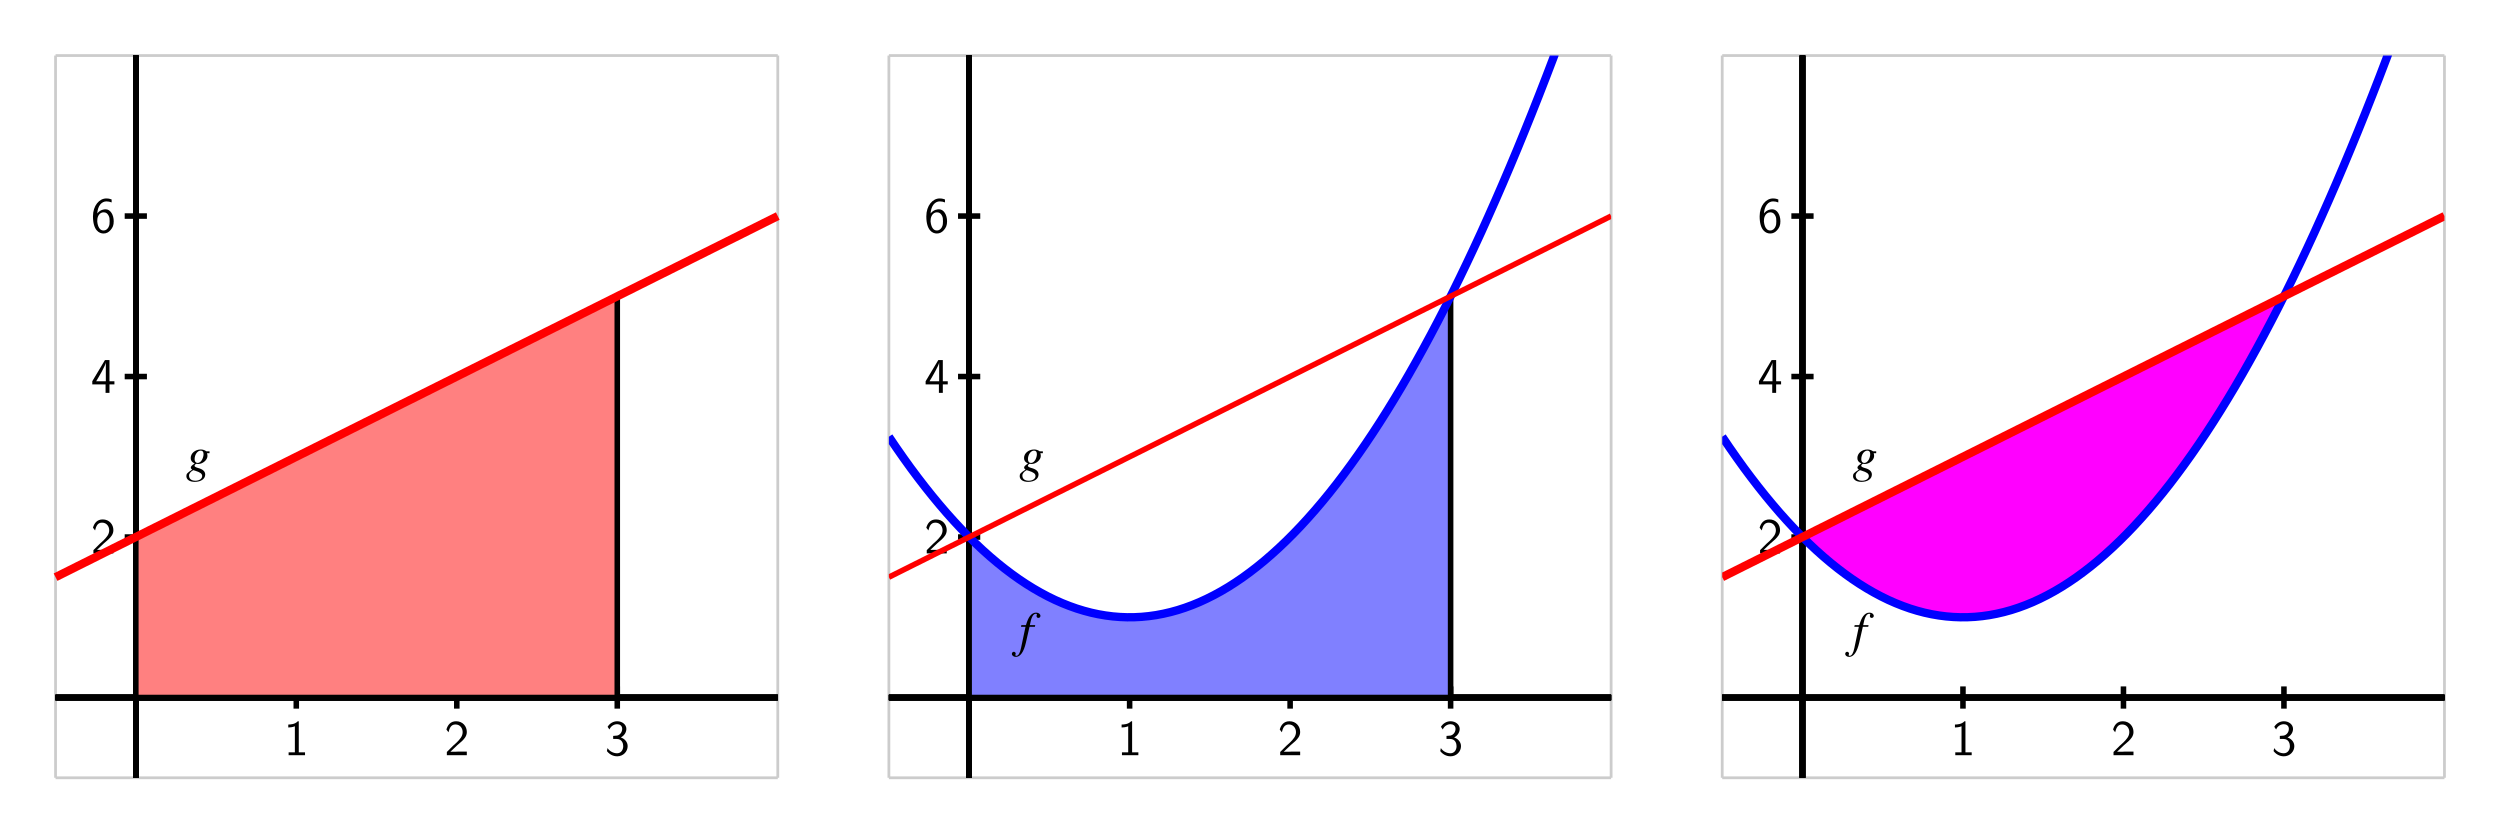 <?xml version="1.0" encoding="UTF-8"?>
<svg xmlns="http://www.w3.org/2000/svg" xmlns:xlink="http://www.w3.org/1999/xlink" width="450pt" height="150pt" viewBox="0 0 450 150" version="1.1">
<defs>
<g>
<symbol overflow="visible" id="glyph0-0">
<path style="stroke:none;" d=""/>
</symbol>
<symbol overflow="visible" id="glyph0-1">
<path style="stroke:none;" d="M 2.688 -6.109 L 2.516 -6.109 C 1.984 -5.547 1.234 -5.531 0.797 -5.516 L 0.797 -4.984 C 1.094 -5 1.531 -5.016 1.984 -5.203 L 1.984 -0.516 L 0.859 -0.516 L 0.859 0 L 3.812 0 L 3.812 -0.516 L 2.688 -0.516 Z M 2.688 -6.109 "/>
</symbol>
<symbol overflow="visible" id="glyph0-2">
<path style="stroke:none;" d="M 1.562 -1.688 L 0.453 -0.578 L 0.453 0 L 4.047 0 L 4.047 -0.641 L 2.406 -0.641 C 2.297 -0.641 2.188 -0.625 2.078 -0.625 L 1.094 -0.625 C 1.391 -0.875 2.062 -1.562 2.344 -1.812 C 2.516 -1.984 2.984 -2.359 3.156 -2.516 C 3.562 -2.922 4.047 -3.406 4.047 -4.172 C 4.047 -5.203 3.312 -6.109 2.125 -6.109 C 1.094 -6.109 0.594 -5.406 0.375 -4.625 C 0.484 -4.469 0.531 -4.422 0.547 -4.391 C 0.562 -4.375 0.656 -4.25 0.75 -4.125 C 0.922 -4.828 1.172 -5.531 2 -5.531 C 2.844 -5.531 3.297 -4.844 3.297 -4.156 C 3.297 -3.391 2.797 -2.875 2.266 -2.328 Z M 1.562 -1.688 "/>
</symbol>
<symbol overflow="visible" id="glyph0-3">
<path style="stroke:none;" d="M 0.828 -4.625 C 1.094 -5.25 1.672 -5.578 2.219 -5.578 C 2.688 -5.578 3.125 -5.312 3.125 -4.734 C 3.125 -4.188 2.766 -3.656 2.219 -3.531 C 2.156 -3.516 2.141 -3.516 1.5 -3.469 L 1.5 -2.922 L 2.141 -2.922 C 3.109 -2.922 3.312 -2.078 3.312 -1.625 C 3.312 -0.922 2.891 -0.344 2.203 -0.344 C 1.578 -0.344 0.875 -0.672 0.484 -1.281 L 0.375 -0.734 C 1.031 0.109 1.859 0.203 2.219 0.203 C 3.328 0.203 4.109 -0.672 4.109 -1.625 C 4.109 -2.438 3.484 -3 2.875 -3.188 C 3.562 -3.562 3.875 -4.172 3.875 -4.734 C 3.875 -5.516 3.125 -6.109 2.234 -6.109 C 1.531 -6.109 0.875 -5.734 0.5 -5.109 Z M 0.828 -4.625 "/>
</symbol>
<symbol overflow="visible" id="glyph0-4">
<path style="stroke:none;" d="M 3.344 -1.531 L 4.234 -1.531 L 4.234 -2.094 L 3.344 -2.094 L 3.344 -5.906 L 2.531 -5.906 L 0.25 -2.094 L 0.25 -1.531 L 2.641 -1.531 L 2.641 0 L 3.344 0 Z M 0.953 -2.094 C 1.422 -2.859 2.688 -5 2.688 -5.516 L 2.688 -2.094 Z M 0.953 -2.094 "/>
</symbol>
<symbol overflow="visible" id="glyph0-5">
<path style="stroke:none;" d="M 3.734 -5.922 C 3.281 -6.109 2.906 -6.109 2.781 -6.109 C 1.516 -6.109 0.375 -4.828 0.375 -2.891 C 0.375 -0.344 1.5 0.203 2.266 0.203 C 2.797 0.203 3.188 -0.016 3.531 -0.406 C 3.938 -0.875 4.109 -1.281 4.109 -2 C 4.109 -3.156 3.516 -4.156 2.656 -4.156 C 2.359 -4.156 1.688 -4.094 1.141 -3.406 C 1.25 -4.859 1.969 -5.578 2.797 -5.578 C 3.125 -5.578 3.422 -5.516 3.734 -5.391 Z M 1.141 -1.969 C 1.141 -2.094 1.141 -2.109 1.156 -2.219 C 1.156 -2.891 1.562 -3.609 2.297 -3.609 C 2.734 -3.609 2.984 -3.391 3.172 -3.047 C 3.359 -2.719 3.375 -2.406 3.375 -2 C 3.375 -1.688 3.375 -1.281 3.156 -0.906 C 3 -0.656 2.766 -0.344 2.266 -0.344 C 1.312 -0.344 1.172 -1.672 1.141 -1.969 Z M 1.141 -1.969 "/>
</symbol>
<symbol overflow="visible" id="glyph1-0">
<path style="stroke:none;" d=""/>
</symbol>
<symbol overflow="visible" id="glyph1-1">
<path style="stroke:none;" d="M 4.25 -3.641 L 3.703 -3.641 C 3.672 -3.641 3.625 -3.656 3.562 -3.719 C 3.312 -3.875 3.016 -3.969 2.672 -3.969 C 1.672 -3.969 0.859 -3.281 0.859 -2.438 C 0.859 -1.969 1.062 -1.688 1.578 -1.453 C 1.047 -1.094 0.875 -0.922 0.875 -0.703 C 0.875 -0.578 0.953 -0.484 1.125 -0.344 C 0.234 0.234 0.078 0.406 0.078 0.828 C 0.078 1.453 0.672 1.859 1.578 1.859 C 2.703 1.859 3.469 1.328 3.469 0.547 C 3.469 -0.031 3.031 -0.422 2.172 -0.641 C 1.781 -0.75 1.547 -0.891 1.547 -1.031 C 1.547 -1.156 1.75 -1.391 1.875 -1.391 C 1.891 -1.391 1.906 -1.391 1.938 -1.391 C 2 -1.375 2.141 -1.359 2.219 -1.359 C 3.031 -1.359 3.875 -2.094 3.875 -2.797 C 3.875 -2.938 3.859 -3.109 3.797 -3.297 L 4.25 -3.297 Z M 1.328 -0.25 C 1.344 -0.25 1.359 -0.25 1.375 -0.234 C 1.406 -0.219 1.5 -0.203 1.641 -0.156 C 2.594 0.141 2.922 0.391 2.922 0.812 C 2.922 1.297 2.406 1.656 1.703 1.656 C 0.984 1.656 0.562 1.312 0.562 0.734 C 0.562 0.516 0.625 0.375 0.766 0.203 C 0.875 0.047 1.266 -0.25 1.328 -0.25 Z M 2.656 -3.766 C 3 -3.766 3.172 -3.562 3.172 -3.125 C 3.172 -2.812 3.062 -2.422 2.891 -2.109 C 2.688 -1.75 2.406 -1.547 2.109 -1.547 C 1.766 -1.547 1.562 -1.797 1.562 -2.219 C 1.562 -3.047 2.078 -3.766 2.656 -3.766 Z M 2.656 -3.766 "/>
</symbol>
<symbol overflow="visible" id="glyph1-2">
<path style="stroke:none;" d="M 0.312 -3.562 L 1.125 -3.562 L 0.328 0.219 C 0.141 1.172 -0.156 1.672 -0.547 1.672 C -0.641 1.672 -0.719 1.609 -0.719 1.531 C -0.719 1.5 -0.719 1.469 -0.688 1.438 C -0.641 1.375 -0.641 1.344 -0.641 1.281 C -0.641 1.094 -0.797 0.938 -0.984 0.938 C -1.172 0.938 -1.328 1.109 -1.328 1.312 C -1.328 1.625 -1.016 1.859 -0.609 1.859 C 0.188 1.859 0.812 0.969 1.188 -0.688 L 1.844 -3.562 L 2.812 -3.562 L 2.875 -3.859 L 1.906 -3.859 C 2.156 -5.266 2.5 -5.906 3 -5.906 C 3.109 -5.906 3.188 -5.859 3.188 -5.797 C 3.188 -5.766 3.188 -5.75 3.156 -5.703 C 3.125 -5.625 3.109 -5.578 3.109 -5.516 C 3.109 -5.297 3.234 -5.156 3.438 -5.156 C 3.641 -5.156 3.812 -5.312 3.812 -5.516 C 3.812 -5.844 3.484 -6.109 3.047 -6.109 C 2.594 -6.109 2.25 -5.906 1.922 -5.484 C 1.656 -5.125 1.469 -4.719 1.203 -3.859 L 0.375 -3.859 Z M 0.312 -3.562 "/>
</symbol>
</g>
<clipPath id="clip1">
  <path d="M 160 10 L 290 10 L 290 133 L 160 133 Z M 160 10 "/>
</clipPath>
<clipPath id="clip2">
  <path d="M 160 24 L 290 24 L 290 119 L 160 119 Z M 160 24 "/>
</clipPath>
<clipPath id="clip3">
  <path d="M 310 10 L 440 10 L 440 133 L 310 133 Z M 310 10 "/>
</clipPath>
<clipPath id="clip4">
  <path d="M 310 17 L 440 17 L 440 126 L 310 126 Z M 310 17 "/>
</clipPath>
</defs>
<g id="surface1">
<path style="fill:none;stroke-width:5;stroke-linecap:butt;stroke-linejoin:miter;stroke:rgb(80.077%,80.077%,80.077%);stroke-opacity:1;stroke-miterlimit:10;" d="M 100 100 L 100 1400 M 1400 100 L 1400 1400 M 100 100 L 1400 100 M 100 1400 L 1400 1400 " transform="matrix(0.1,0,0,-0.1,0,150)"/>
<path style="fill:none;stroke-width:10;stroke-linecap:butt;stroke-linejoin:miter;stroke:rgb(0%,0%,0%);stroke-opacity:1;stroke-miterlimit:10;" d="M 100 244.453 L 1400 244.453 M 244.453 100 L 244.453 1400 " transform="matrix(0.1,0,0,-0.1,0,150)"/>
<path style="fill:none;stroke-width:10;stroke-linecap:butt;stroke-linejoin:miter;stroke:rgb(0%,0%,0%);stroke-opacity:1;stroke-miterlimit:10;" d="M 100 244.453 L 1400 244.453 M 244.453 100 L 244.453 1400 M 244.453 224.453 L 244.453 264.453 " transform="matrix(0.1,0,0,-0.1,0,150)"/>
<path style="fill:none;stroke-width:10;stroke-linecap:butt;stroke-linejoin:miter;stroke:rgb(0%,0%,0%);stroke-opacity:1;stroke-miterlimit:10;" d="M 100 244.453 L 1400 244.453 M 244.453 100 L 244.453 1400 M 533.32 224.453 L 533.32 264.453 " transform="matrix(0.1,0,0,-0.1,0,150)"/>
<path style="fill:none;stroke-width:10;stroke-linecap:butt;stroke-linejoin:miter;stroke:rgb(0%,0%,0%);stroke-opacity:1;stroke-miterlimit:10;" d="M 100 244.453 L 1400 244.453 M 244.453 100 L 244.453 1400 M 822.227 224.453 L 822.227 264.453 " transform="matrix(0.1,0,0,-0.1,0,150)"/>
<path style="fill:none;stroke-width:10;stroke-linecap:butt;stroke-linejoin:miter;stroke:rgb(0%,0%,0%);stroke-opacity:1;stroke-miterlimit:10;" d="M 100 244.453 L 1400 244.453 M 244.453 100 L 244.453 1400 M 1111.094 224.453 L 1111.094 264.453 " transform="matrix(0.1,0,0,-0.1,0,150)"/>
<path style="fill:none;stroke-width:10;stroke-linecap:butt;stroke-linejoin:miter;stroke:rgb(0%,0%,0%);stroke-opacity:1;stroke-miterlimit:10;" d="M 100 244.453 L 1400 244.453 M 244.453 100 L 244.453 1400 M 224.453 244.453 L 264.453 244.453 " transform="matrix(0.1,0,0,-0.1,0,150)"/>
<path style="fill:none;stroke-width:10;stroke-linecap:butt;stroke-linejoin:miter;stroke:rgb(0%,0%,0%);stroke-opacity:1;stroke-miterlimit:10;" d="M 100 244.453 L 1400 244.453 M 244.453 100 L 244.453 1400 M 224.453 533.32 L 264.453 533.32 " transform="matrix(0.1,0,0,-0.1,0,150)"/>
<path style="fill:none;stroke-width:10;stroke-linecap:butt;stroke-linejoin:miter;stroke:rgb(0%,0%,0%);stroke-opacity:1;stroke-miterlimit:10;" d="M 100 244.453 L 1400 244.453 M 244.453 100 L 244.453 1400 M 224.453 822.227 L 264.453 822.227 " transform="matrix(0.1,0,0,-0.1,0,150)"/>
<path style="fill:none;stroke-width:10;stroke-linecap:butt;stroke-linejoin:miter;stroke:rgb(0%,0%,0%);stroke-opacity:1;stroke-miterlimit:10;" d="M 100 244.453 L 1400 244.453 M 244.453 100 L 244.453 1400 M 224.453 1111.094 L 264.453 1111.094 " transform="matrix(0.1,0,0,-0.1,0,150)"/>
<g style="fill:rgb(0%,0%,0%);fill-opacity:1;">
  <use xlink:href="#glyph0-1" x="51.092" y="135.934"/>
</g>
<g style="fill:rgb(0%,0%,0%);fill-opacity:1;">
  <use xlink:href="#glyph0-2" x="79.98" y="135.934"/>
</g>
<g style="fill:rgb(0%,0%,0%);fill-opacity:1;">
  <use xlink:href="#glyph0-3" x="108.87" y="135.934"/>
</g>
<g style="fill:rgb(0%,0%,0%);fill-opacity:1;">
  <use xlink:href="#glyph0-2" x="16.361" y="99.606"/>
</g>
<g style="fill:rgb(0%,0%,0%);fill-opacity:1;">
  <use xlink:href="#glyph0-4" x="16.361" y="70.717"/>
</g>
<g style="fill:rgb(0%,0%,0%);fill-opacity:1;">
  <use xlink:href="#glyph0-5" x="16.361" y="41.828"/>
</g>
<g style="fill:rgb(0%,0%,0%);fill-opacity:1;">
  <use xlink:href="#glyph1-1" x="33.467" y="84.876"/>
</g>
<path style=" stroke:none;fill-rule:nonzero;fill:rgb(100%,50%,50%);fill-opacity:1;" d="M 24.445 96.668 L 25.312 96.234 L 26.176 95.801 L 32.246 92.766 L 33.109 92.332 L 33.977 91.898 L 34.844 91.469 L 35.711 91.031 L 36.578 90.602 L 38.312 89.734 L 39.176 89.301 L 45.246 86.266 L 46.109 85.832 L 46.977 85.398 L 47.844 84.969 L 48.711 84.531 L 49.578 84.102 L 51.312 83.234 L 52.176 82.801 L 58.246 79.766 L 59.109 79.332 L 59.977 78.898 L 60.844 78.469 L 61.711 78.031 L 62.578 77.602 L 64.312 76.734 L 65.176 76.301 L 71.246 73.266 L 72.109 72.832 L 72.977 72.398 L 73.844 71.969 L 74.711 71.531 L 75.578 71.102 L 77.312 70.234 L 78.176 69.801 L 84.246 66.766 L 85.109 66.332 L 85.977 65.898 L 86.844 65.469 L 87.711 65.031 L 88.578 64.602 L 90.312 63.734 L 91.176 63.301 L 97.246 60.266 L 98.109 59.832 L 98.977 59.398 L 99.844 58.969 L 100.711 58.531 L 101.578 58.102 L 105.047 56.367 L 105.91 55.934 L 110.246 53.766 L 111.109 53.332 L 111.109 125.555 L 24.445 125.555 "/>
<path style="fill:none;stroke-width:10;stroke-linecap:butt;stroke-linejoin:miter;stroke:rgb(0%,0%,0%);stroke-opacity:1;stroke-miterlimit:10;" d="M 244.453 533.32 L 253.125 537.656 L 261.758 541.992 L 322.461 572.344 L 331.094 576.68 L 339.766 581.016 L 348.438 585.312 L 357.109 589.688 L 365.781 593.984 L 383.125 602.656 L 391.758 606.992 L 452.461 637.344 L 461.094 641.68 L 469.766 646.016 L 478.438 650.312 L 487.109 654.688 L 495.781 658.984 L 513.125 667.656 L 521.758 671.992 L 582.461 702.344 L 591.094 706.68 L 599.766 711.016 L 608.438 715.312 L 617.109 719.688 L 625.781 723.984 L 643.125 732.656 L 651.758 736.992 L 712.461 767.344 L 721.094 771.68 L 729.766 776.016 L 738.438 780.312 L 747.109 784.688 L 755.781 788.984 L 773.125 797.656 L 781.758 801.992 L 842.461 832.344 L 851.094 836.68 L 859.766 841.016 L 868.438 845.312 L 877.109 849.688 L 885.781 853.984 L 903.125 862.656 L 911.758 866.992 L 972.461 897.344 L 981.094 901.68 L 989.766 906.016 L 998.438 910.312 L 1007.109 914.688 L 1015.781 918.984 L 1050.469 936.328 L 1059.102 940.664 L 1102.461 962.344 L 1111.094 966.68 L 1111.094 244.453 L 244.453 244.453 Z M 244.453 533.32 " transform="matrix(0.1,0,0,-0.1,0,150)"/>
<path style="fill:none;stroke-width:15;stroke-linecap:butt;stroke-linejoin:miter;stroke:rgb(100%,0%,0%);stroke-opacity:1;stroke-miterlimit:10;" d="M 100 461.094 L 113.008 467.617 L 126.016 474.102 L 138.984 480.625 L 165 493.594 L 178.008 500.117 L 191.016 506.602 L 203.984 513.125 L 230 526.094 L 243.008 532.617 L 256.016 539.102 L 268.984 545.625 L 295 558.594 L 308.008 565.117 L 321.016 571.602 L 333.984 578.125 L 360 591.094 L 373.008 597.617 L 386.016 604.102 L 398.984 610.625 L 425 623.594 L 438.008 630.117 L 451.016 636.602 L 463.984 643.125 L 490 656.094 L 503.008 662.617 L 516.016 669.102 L 528.984 675.625 L 555 688.594 L 568.008 695.117 L 581.016 701.602 L 593.984 708.125 L 620 721.094 L 633.008 727.617 L 646.016 734.102 L 658.984 740.625 L 685 753.594 L 698.008 760.117 L 711.016 766.602 L 723.984 773.125 L 750 786.094 L 763.008 792.617 L 776.016 799.102 L 788.984 805.625 L 815 818.594 L 828.008 825.117 L 841.016 831.602 L 853.984 838.125 L 880 851.094 L 893.008 857.617 L 906.016 864.102 L 918.984 870.625 L 945 883.594 L 958.008 890.117 L 971.016 896.602 L 983.984 903.125 L 1010 916.094 L 1023.008 922.617 L 1036.016 929.102 L 1048.984 935.625 L 1075 948.594 L 1088.008 955.117 L 1101.016 961.602 L 1113.984 968.125 L 1140 981.094 L 1153.008 987.617 L 1166.016 994.102 L 1178.984 1000.625 L 1205 1013.594 L 1218.008 1020.117 L 1231.016 1026.602 L 1243.984 1033.125 L 1270 1046.094 L 1283.008 1052.617 L 1296.016 1059.102 L 1308.984 1065.625 L 1335 1078.594 L 1348.008 1085.117 L 1361.016 1091.602 L 1373.984 1098.125 L 1400 1111.094 " transform="matrix(0.1,0,0,-0.1,0,150)"/>
<path style="fill:none;stroke-width:5;stroke-linecap:butt;stroke-linejoin:miter;stroke:rgb(80.077%,80.077%,80.077%);stroke-opacity:1;stroke-miterlimit:10;" d="M 1600 100 L 1600 1400 M 2900 100 L 2900 1400 M 1600 100 L 2900 100 M 1600 1400 L 2900 1400 " transform="matrix(0.1,0,0,-0.1,0,150)"/>
<path style="fill:none;stroke-width:10;stroke-linecap:butt;stroke-linejoin:miter;stroke:rgb(0%,0%,0%);stroke-opacity:1;stroke-miterlimit:10;" d="M 1600 244.453 L 2900 244.453 M 1744.453 100 L 1744.453 1400 " transform="matrix(0.1,0,0,-0.1,0,150)"/>
<path style="fill:none;stroke-width:10;stroke-linecap:butt;stroke-linejoin:miter;stroke:rgb(0%,0%,0%);stroke-opacity:1;stroke-miterlimit:10;" d="M 1600 244.453 L 2900 244.453 M 1744.453 100 L 1744.453 1400 M 1744.453 224.453 L 1744.453 264.453 " transform="matrix(0.1,0,0,-0.1,0,150)"/>
<path style="fill:none;stroke-width:10;stroke-linecap:butt;stroke-linejoin:miter;stroke:rgb(0%,0%,0%);stroke-opacity:1;stroke-miterlimit:10;" d="M 1600 244.453 L 2900 244.453 M 1744.453 100 L 1744.453 1400 M 2033.32 224.453 L 2033.32 264.453 " transform="matrix(0.1,0,0,-0.1,0,150)"/>
<path style="fill:none;stroke-width:10;stroke-linecap:butt;stroke-linejoin:miter;stroke:rgb(0%,0%,0%);stroke-opacity:1;stroke-miterlimit:10;" d="M 1600 244.453 L 2900 244.453 M 1744.453 100 L 1744.453 1400 M 2322.227 224.453 L 2322.227 264.453 " transform="matrix(0.1,0,0,-0.1,0,150)"/>
<path style="fill:none;stroke-width:10;stroke-linecap:butt;stroke-linejoin:miter;stroke:rgb(0%,0%,0%);stroke-opacity:1;stroke-miterlimit:10;" d="M 1600 244.453 L 2900 244.453 M 1744.453 100 L 1744.453 1400 M 2611.094 224.453 L 2611.094 264.453 " transform="matrix(0.1,0,0,-0.1,0,150)"/>
<path style="fill:none;stroke-width:10;stroke-linecap:butt;stroke-linejoin:miter;stroke:rgb(0%,0%,0%);stroke-opacity:1;stroke-miterlimit:10;" d="M 1600 244.453 L 2900 244.453 M 1744.453 100 L 1744.453 1400 M 1724.453 244.453 L 1764.453 244.453 " transform="matrix(0.1,0,0,-0.1,0,150)"/>
<path style="fill:none;stroke-width:10;stroke-linecap:butt;stroke-linejoin:miter;stroke:rgb(0%,0%,0%);stroke-opacity:1;stroke-miterlimit:10;" d="M 1600 244.453 L 2900 244.453 M 1744.453 100 L 1744.453 1400 M 1724.453 533.32 L 1764.453 533.32 " transform="matrix(0.1,0,0,-0.1,0,150)"/>
<path style="fill:none;stroke-width:10;stroke-linecap:butt;stroke-linejoin:miter;stroke:rgb(0%,0%,0%);stroke-opacity:1;stroke-miterlimit:10;" d="M 1600 244.453 L 2900 244.453 M 1744.453 100 L 1744.453 1400 M 1724.453 822.227 L 1764.453 822.227 " transform="matrix(0.1,0,0,-0.1,0,150)"/>
<path style="fill:none;stroke-width:10;stroke-linecap:butt;stroke-linejoin:miter;stroke:rgb(0%,0%,0%);stroke-opacity:1;stroke-miterlimit:10;" d="M 1600 244.453 L 2900 244.453 M 1744.453 100 L 1744.453 1400 M 1724.453 1111.094 L 1764.453 1111.094 " transform="matrix(0.1,0,0,-0.1,0,150)"/>
<g style="fill:rgb(0%,0%,0%);fill-opacity:1;">
  <use xlink:href="#glyph0-1" x="201.092" y="135.934"/>
</g>
<g style="fill:rgb(0%,0%,0%);fill-opacity:1;">
  <use xlink:href="#glyph0-2" x="229.981" y="135.934"/>
</g>
<g style="fill:rgb(0%,0%,0%);fill-opacity:1;">
  <use xlink:href="#glyph0-3" x="258.87" y="135.934"/>
</g>
<g style="fill:rgb(0%,0%,0%);fill-opacity:1;">
  <use xlink:href="#glyph0-2" x="166.362" y="99.606"/>
</g>
<g style="fill:rgb(0%,0%,0%);fill-opacity:1;">
  <use xlink:href="#glyph0-4" x="166.362" y="70.717"/>
</g>
<g style="fill:rgb(0%,0%,0%);fill-opacity:1;">
  <use xlink:href="#glyph0-5" x="166.362" y="41.828"/>
</g>
<path style=" stroke:none;fill-rule:nonzero;fill:rgb(50%,50%,100%);fill-opacity:1;" d="M 174.445 96.668 L 175.312 97.52 L 176.18 98.348 L 177.047 99.148 L 177.91 99.926 L 178.777 100.676 L 179.645 101.398 L 180.512 102.098 L 181.379 102.77 L 182.246 103.414 L 183.109 104.031 L 183.977 104.629 L 184.844 105.195 L 185.711 105.734 L 186.578 106.254 L 187.445 106.742 L 188.312 107.207 L 189.18 107.645 L 190.047 108.055 L 190.91 108.441 L 191.777 108.801 L 192.645 109.133 L 193.512 109.441 L 194.379 109.723 L 195.246 109.977 L 196.109 110.207 L 196.977 110.41 L 197.844 110.59 L 198.711 110.742 L 199.578 110.867 L 200.445 110.969 L 201.312 111.039 L 202.18 111.09 L 203.047 111.109 L 203.91 111.105 L 204.777 111.074 L 205.645 111.02 L 206.512 110.938 L 207.379 110.828 L 208.246 110.695 L 209.109 110.531 L 209.977 110.348 L 210.844 110.137 L 211.711 109.898 L 212.578 109.633 L 213.445 109.344 L 214.312 109.027 L 215.18 108.684 L 216.047 108.316 L 216.91 107.922 L 217.777 107.5 L 218.645 107.055 L 219.512 106.582 L 220.379 106.082 L 221.246 105.559 L 222.109 105.008 L 222.977 104.434 L 223.844 103.828 L 224.711 103.203 L 225.578 102.547 L 226.445 101.867 L 227.312 101.16 L 228.18 100.43 L 229.047 99.668 L 229.91 98.887 L 230.777 98.074 L 231.645 97.238 L 232.512 96.375 L 233.379 95.488 L 234.246 94.574 L 235.109 93.633 L 235.977 92.668 L 236.844 91.676 L 237.711 90.656 L 238.578 89.613 L 239.445 88.543 L 240.312 87.445 L 241.18 86.324 L 242.047 85.176 L 242.91 84 L 243.777 82.801 L 244.645 81.574 L 245.512 80.32 L 246.379 79.043 L 247.246 77.738 L 248.109 76.406 L 248.977 75.051 L 249.844 73.668 L 250.711 72.262 L 251.578 70.828 L 252.445 69.367 L 253.312 67.879 L 254.18 66.367 L 255.047 64.828 L 255.91 63.266 L 256.777 61.676 L 257.645 60.059 L 258.512 58.418 L 259.379 56.746 L 260.246 55.055 L 261.109 53.332 L 261.109 125.555 L 174.445 125.555 "/>
<path style="fill:none;stroke-width:10;stroke-linecap:butt;stroke-linejoin:miter;stroke:rgb(0%,0%,0%);stroke-opacity:1;stroke-miterlimit:10;" d="M 1744.453 533.32 L 1753.125 524.805 L 1761.797 516.523 L 1770.469 508.516 L 1779.102 500.742 L 1787.773 493.242 L 1796.445 486.016 L 1805.117 479.023 L 1813.789 472.305 L 1822.461 465.859 L 1831.094 459.688 L 1839.766 453.711 L 1848.438 448.047 L 1857.109 442.656 L 1865.781 437.461 L 1874.453 432.578 L 1883.125 427.93 L 1891.797 423.555 L 1900.469 419.453 L 1909.102 415.586 L 1917.773 411.992 L 1926.445 408.672 L 1935.117 405.586 L 1943.789 402.773 L 1952.461 400.234 L 1961.094 397.93 L 1969.766 395.898 L 1978.438 394.102 L 1987.109 392.578 L 1995.781 391.328 L 2004.453 390.312 L 2013.125 389.609 L 2021.797 389.102 L 2030.469 388.906 L 2039.102 388.945 L 2047.773 389.258 L 2056.445 389.805 L 2065.117 390.625 L 2073.789 391.719 L 2082.461 393.047 L 2091.094 394.688 L 2099.766 396.523 L 2108.438 398.633 L 2117.109 401.016 L 2125.781 403.672 L 2134.453 406.562 L 2143.125 409.727 L 2151.797 413.164 L 2160.469 416.836 L 2169.102 420.781 L 2177.773 425 L 2186.445 429.453 L 2195.117 434.18 L 2203.789 439.18 L 2212.461 444.414 L 2221.094 449.922 L 2229.766 455.664 L 2238.438 461.719 L 2247.109 467.969 L 2255.781 474.531 L 2264.453 481.328 L 2273.125 488.398 L 2281.797 495.703 L 2290.469 503.32 L 2299.102 511.133 L 2307.773 519.258 L 2316.445 527.617 L 2325.117 536.25 L 2333.789 545.117 L 2342.461 554.258 L 2351.094 563.672 L 2359.766 573.32 L 2368.438 583.242 L 2377.109 593.438 L 2385.781 603.867 L 2394.453 614.57 L 2403.125 625.547 L 2411.797 636.758 L 2420.469 648.242 L 2429.102 660 L 2437.773 671.992 L 2446.445 684.258 L 2455.117 696.797 L 2463.789 709.57 L 2472.461 722.617 L 2481.094 735.938 L 2489.766 749.492 L 2498.438 763.32 L 2507.109 777.383 L 2515.781 791.719 L 2524.453 806.328 L 2533.125 821.211 L 2541.797 836.328 L 2550.469 851.719 L 2559.102 867.344 L 2567.773 883.242 L 2576.445 899.414 L 2585.117 915.82 L 2593.789 932.539 L 2602.461 949.453 L 2611.094 966.68 L 2611.094 244.453 L 1744.453 244.453 Z M 1744.453 533.32 " transform="matrix(0.1,0,0,-0.1,0,150)"/>
<g clip-path="url(#clip1)" clip-rule="nonzero">
<path style="fill:none;stroke-width:15;stroke-linecap:butt;stroke-linejoin:miter;stroke:rgb(0%,0%,100%);stroke-opacity:1;stroke-miterlimit:10;" d="M 1600 713.906 L 1613.008 694.688 L 1626.016 676.055 L 1638.984 658.008 L 1651.992 640.586 L 1665 623.711 L 1678.008 607.422 L 1691.016 591.719 L 1703.984 576.602 L 1716.992 562.07 L 1730 548.125 L 1743.008 534.766 L 1756.016 521.992 L 1768.984 509.805 L 1781.992 498.203 L 1795 487.188 L 1808.008 476.758 L 1821.016 466.914 L 1833.984 457.656 L 1846.992 448.984 L 1860 440.898 L 1873.008 433.398 L 1886.016 426.445 L 1898.984 420.117 L 1911.992 414.375 L 1925 409.219 L 1938.008 404.609 L 1951.016 400.625 L 1963.984 397.188 L 1976.992 394.375 L 1990 392.148 L 2003.008 390.469 L 2016.016 389.414 L 2028.984 388.906 L 2041.992 389.023 L 2055 389.688 L 2068.008 390.977 L 2081.016 392.812 L 2093.984 395.273 L 2106.992 398.281 L 2120 401.875 L 2133.008 406.094 L 2146.016 410.859 L 2158.984 416.211 L 2171.992 422.188 L 2185 428.711 L 2198.008 435.82 L 2211.016 443.516 L 2223.984 451.797 L 2236.992 460.664 L 2250 470.156 L 2263.008 480.195 L 2276.016 490.82 L 2288.984 502.031 L 2301.992 513.828 L 2315 526.211 L 2328.008 539.18 L 2341.016 552.734 L 2353.984 566.875 L 2366.992 581.562 L 2380 596.875 L 2393.008 612.773 L 2406.016 629.258 L 2418.984 646.328 L 2431.992 663.984 L 2445 682.188 L 2458.008 701.016 L 2471.016 720.43 L 2483.984 740.391 L 2496.992 760.977 L 2510 782.148 L 2523.008 803.867 L 2536.016 826.211 L 2548.984 849.102 L 2561.992 872.617 L 2575 896.719 L 2588.008 921.367 L 2601.016 946.602 L 2613.984 972.461 L 2626.992 998.867 L 2640 1025.898 L 2653.008 1053.477 L 2666.016 1081.641 L 2678.984 1110.43 L 2691.992 1139.766 L 2705 1169.688 L 2718.008 1200.234 L 2731.016 1231.328 L 2743.984 1263.008 L 2756.992 1295.273 L 2770 1328.125 L 2783.008 1361.562 L 2796.016 1395.625 L 2808.984 1430.234 L 2821.992 1465.43 L 2835 1501.211 L 2848.008 1537.578 L 2861.016 1574.531 L 2873.984 1612.07 L 2886.992 1650.195 L 2900 1688.906 " transform="matrix(0.1,0,0,-0.1,0,150)"/>
</g>
<g clip-path="url(#clip2)" clip-rule="nonzero">
<path style="fill:none;stroke-width:10;stroke-linecap:butt;stroke-linejoin:miter;stroke:rgb(100%,0%,0%);stroke-opacity:1;stroke-miterlimit:10;" d="M 1600 461.094 L 1613.008 467.617 L 1626.016 474.102 L 1638.984 480.625 L 1665 493.594 L 1678.008 500.117 L 1691.016 506.602 L 1703.984 513.125 L 1730 526.094 L 1743.008 532.617 L 1756.016 539.102 L 1768.984 545.625 L 1795 558.594 L 1808.008 565.117 L 1821.016 571.602 L 1833.984 578.125 L 1860 591.094 L 1873.008 597.617 L 1886.016 604.102 L 1898.984 610.625 L 1925 623.594 L 1938.008 630.117 L 1951.016 636.602 L 1963.984 643.125 L 1990 656.094 L 2003.008 662.617 L 2016.016 669.102 L 2028.984 675.625 L 2055 688.594 L 2068.008 695.117 L 2081.016 701.602 L 2093.984 708.125 L 2120 721.094 L 2133.008 727.617 L 2146.016 734.102 L 2158.984 740.625 L 2185 753.594 L 2198.008 760.117 L 2211.016 766.602 L 2223.984 773.125 L 2250 786.094 L 2263.008 792.617 L 2276.016 799.102 L 2288.984 805.625 L 2315 818.594 L 2328.008 825.117 L 2341.016 831.602 L 2353.984 838.125 L 2380 851.094 L 2393.008 857.617 L 2406.016 864.102 L 2418.984 870.625 L 2445 883.594 L 2458.008 890.117 L 2471.016 896.602 L 2483.984 903.125 L 2510 916.094 L 2523.008 922.617 L 2536.016 929.102 L 2548.984 935.625 L 2575 948.594 L 2588.008 955.117 L 2601.016 961.602 L 2613.984 968.125 L 2640 981.094 L 2653.008 987.617 L 2666.016 994.102 L 2678.984 1000.625 L 2705 1013.594 L 2718.008 1020.117 L 2731.016 1026.602 L 2743.984 1033.125 L 2770 1046.094 L 2783.008 1052.617 L 2796.016 1059.102 L 2808.984 1065.625 L 2835 1078.594 L 2848.008 1085.117 L 2861.016 1091.602 L 2873.984 1098.125 L 2900 1111.094 " transform="matrix(0.1,0,0,-0.1,0,150)"/>
</g>
<g style="fill:rgb(0%,0%,0%);fill-opacity:1;">
  <use xlink:href="#glyph1-1" x="183.467" y="84.876"/>
</g>
<g style="fill:rgb(0%,0%,0%);fill-opacity:1;">
  <use xlink:href="#glyph1-2" x="183.467" y="116.381"/>
</g>
<path style="fill:none;stroke-width:5;stroke-linecap:butt;stroke-linejoin:miter;stroke:rgb(80.077%,80.077%,80.077%);stroke-opacity:1;stroke-miterlimit:10;" d="M 3100 100 L 3100 1400 M 4400 100 L 4400 1400 M 3100 100 L 4400 100 M 3100 1400 L 4400 1400 " transform="matrix(0.1,0,0,-0.1,0,150)"/>
<path style="fill:none;stroke-width:10;stroke-linecap:butt;stroke-linejoin:miter;stroke:rgb(0%,0%,0%);stroke-opacity:1;stroke-miterlimit:10;" d="M 3100 244.453 L 4400 244.453 M 3244.453 100 L 3244.453 1400 " transform="matrix(0.1,0,0,-0.1,0,150)"/>
<path style="fill:none;stroke-width:10;stroke-linecap:butt;stroke-linejoin:miter;stroke:rgb(0%,0%,0%);stroke-opacity:1;stroke-miterlimit:10;" d="M 3100 244.453 L 4400 244.453 M 3244.453 100 L 3244.453 1400 M 3244.453 224.453 L 3244.453 264.453 " transform="matrix(0.1,0,0,-0.1,0,150)"/>
<path style="fill:none;stroke-width:10;stroke-linecap:butt;stroke-linejoin:miter;stroke:rgb(0%,0%,0%);stroke-opacity:1;stroke-miterlimit:10;" d="M 3100 244.453 L 4400 244.453 M 3244.453 100 L 3244.453 1400 M 3533.32 224.453 L 3533.32 264.453 " transform="matrix(0.1,0,0,-0.1,0,150)"/>
<path style="fill:none;stroke-width:10;stroke-linecap:butt;stroke-linejoin:miter;stroke:rgb(0%,0%,0%);stroke-opacity:1;stroke-miterlimit:10;" d="M 3100 244.453 L 4400 244.453 M 3244.453 100 L 3244.453 1400 M 3822.227 224.453 L 3822.227 264.453 " transform="matrix(0.1,0,0,-0.1,0,150)"/>
<path style="fill:none;stroke-width:10;stroke-linecap:butt;stroke-linejoin:miter;stroke:rgb(0%,0%,0%);stroke-opacity:1;stroke-miterlimit:10;" d="M 3100 244.453 L 4400 244.453 M 3244.453 100 L 3244.453 1400 M 4111.094 224.453 L 4111.094 264.453 " transform="matrix(0.1,0,0,-0.1,0,150)"/>
<path style="fill:none;stroke-width:10;stroke-linecap:butt;stroke-linejoin:miter;stroke:rgb(0%,0%,0%);stroke-opacity:1;stroke-miterlimit:10;" d="M 3100 244.453 L 4400 244.453 M 3244.453 100 L 3244.453 1400 M 3224.453 244.453 L 3264.453 244.453 " transform="matrix(0.1,0,0,-0.1,0,150)"/>
<path style="fill:none;stroke-width:10;stroke-linecap:butt;stroke-linejoin:miter;stroke:rgb(0%,0%,0%);stroke-opacity:1;stroke-miterlimit:10;" d="M 3100 244.453 L 4400 244.453 M 3244.453 100 L 3244.453 1400 M 3224.453 533.32 L 3264.453 533.32 " transform="matrix(0.1,0,0,-0.1,0,150)"/>
<path style="fill:none;stroke-width:10;stroke-linecap:butt;stroke-linejoin:miter;stroke:rgb(0%,0%,0%);stroke-opacity:1;stroke-miterlimit:10;" d="M 3100 244.453 L 4400 244.453 M 3244.453 100 L 3244.453 1400 M 3224.453 822.227 L 3264.453 822.227 " transform="matrix(0.1,0,0,-0.1,0,150)"/>
<path style="fill:none;stroke-width:10;stroke-linecap:butt;stroke-linejoin:miter;stroke:rgb(0%,0%,0%);stroke-opacity:1;stroke-miterlimit:10;" d="M 3100 244.453 L 4400 244.453 M 3244.453 100 L 3244.453 1400 M 3224.453 1111.094 L 3264.453 1111.094 " transform="matrix(0.1,0,0,-0.1,0,150)"/>
<g style="fill:rgb(0%,0%,0%);fill-opacity:1;">
  <use xlink:href="#glyph0-1" x="351.092" y="135.934"/>
</g>
<g style="fill:rgb(0%,0%,0%);fill-opacity:1;">
  <use xlink:href="#glyph0-2" x="379.981" y="135.934"/>
</g>
<g style="fill:rgb(0%,0%,0%);fill-opacity:1;">
  <use xlink:href="#glyph0-3" x="408.87" y="135.934"/>
</g>
<g style="fill:rgb(0%,0%,0%);fill-opacity:1;">
  <use xlink:href="#glyph0-2" x="316.361" y="99.606"/>
</g>
<g style="fill:rgb(0%,0%,0%);fill-opacity:1;">
  <use xlink:href="#glyph0-4" x="316.361" y="70.717"/>
</g>
<g style="fill:rgb(0%,0%,0%);fill-opacity:1;">
  <use xlink:href="#glyph0-5" x="316.361" y="41.828"/>
</g>
<path style=" stroke:none;fill-rule:nonzero;fill:rgb(100%,0%,100%);fill-opacity:1;" d="M 324.445 96.668 L 327.047 95.367 L 327.91 94.934 L 332.246 92.766 L 333.109 92.332 L 333.977 91.898 L 334.844 91.469 L 335.711 91.031 L 336.578 90.602 L 340.047 88.867 L 340.91 88.434 L 345.246 86.266 L 346.109 85.832 L 346.977 85.398 L 347.844 84.969 L 348.711 84.531 L 349.578 84.102 L 353.047 82.367 L 353.91 81.934 L 358.246 79.766 L 359.109 79.332 L 359.977 78.898 L 360.844 78.469 L 361.711 78.031 L 362.578 77.602 L 366.047 75.867 L 366.91 75.434 L 371.246 73.266 L 372.109 72.832 L 372.977 72.398 L 373.844 71.969 L 374.711 71.531 L 375.578 71.102 L 379.047 69.367 L 379.91 68.934 L 384.246 66.766 L 385.109 66.332 L 385.977 65.898 L 386.844 65.469 L 387.711 65.031 L 388.578 64.602 L 392.047 62.867 L 392.91 62.434 L 397.246 60.266 L 398.109 59.832 L 398.977 59.398 L 399.844 58.969 L 400.711 58.531 L 401.578 58.102 L 405.047 56.367 L 405.91 55.934 L 410.246 53.766 L 411.109 53.332 L 410.246 55.055 L 409.379 56.746 L 408.512 58.418 L 407.645 60.059 L 406.777 61.676 L 405.91 63.266 L 405.047 64.828 L 404.18 66.367 L 403.312 67.879 L 402.445 69.367 L 401.578 70.828 L 400.711 72.262 L 399.844 73.668 L 398.977 75.051 L 398.109 76.406 L 397.246 77.738 L 396.379 79.043 L 395.512 80.32 L 394.645 81.574 L 393.777 82.801 L 392.91 84 L 392.047 85.176 L 391.18 86.324 L 390.312 87.445 L 389.445 88.543 L 388.578 89.613 L 387.711 90.656 L 386.844 91.676 L 385.977 92.668 L 385.109 93.633 L 384.246 94.574 L 383.379 95.488 L 382.512 96.375 L 381.645 97.238 L 380.777 98.074 L 379.91 98.887 L 379.047 99.668 L 378.18 100.43 L 377.312 101.16 L 376.445 101.867 L 375.578 102.547 L 374.711 103.203 L 373.844 103.828 L 372.977 104.434 L 372.109 105.008 L 371.246 105.559 L 370.379 106.082 L 369.512 106.582 L 368.645 107.055 L 367.777 107.5 L 366.91 107.922 L 366.047 108.316 L 365.18 108.684 L 364.312 109.027 L 363.445 109.344 L 362.578 109.633 L 361.711 109.898 L 360.844 110.137 L 359.977 110.348 L 359.109 110.531 L 358.246 110.695 L 357.379 110.828 L 356.512 110.938 L 355.645 111.02 L 354.777 111.074 L 353.91 111.105 L 353.047 111.109 L 352.18 111.09 L 351.312 111.039 L 350.445 110.969 L 349.578 110.867 L 348.711 110.742 L 347.844 110.59 L 346.977 110.41 L 346.109 110.207 L 345.246 109.977 L 344.379 109.723 L 343.512 109.441 L 342.645 109.133 L 341.777 108.801 L 340.91 108.441 L 340.047 108.055 L 339.18 107.645 L 338.312 107.207 L 337.445 106.742 L 336.578 106.254 L 335.711 105.734 L 334.844 105.195 L 333.977 104.629 L 333.109 104.031 L 332.246 103.414 L 331.379 102.77 L 330.512 102.098 L 329.645 101.398 L 328.777 100.676 L 327.91 99.926 L 327.047 99.148 L 326.18 98.348 L 325.312 97.52 L 324.445 96.668 "/>
<path style="fill:none;stroke-width:10;stroke-linecap:butt;stroke-linejoin:miter;stroke:rgb(0%,0%,0%);stroke-opacity:1;stroke-miterlimit:10;" d="M 3244.453 533.32 L 3270.469 546.328 L 3279.102 550.664 L 3322.461 572.344 L 3331.094 576.68 L 3339.766 581.016 L 3348.438 585.312 L 3357.109 589.688 L 3365.781 593.984 L 3400.469 611.328 L 3409.102 615.664 L 3452.461 637.344 L 3461.094 641.68 L 3469.766 646.016 L 3478.438 650.312 L 3487.109 654.688 L 3495.781 658.984 L 3530.469 676.328 L 3539.102 680.664 L 3582.461 702.344 L 3591.094 706.68 L 3599.766 711.016 L 3608.438 715.312 L 3617.109 719.688 L 3625.781 723.984 L 3660.469 741.328 L 3669.102 745.664 L 3712.461 767.344 L 3721.094 771.68 L 3729.766 776.016 L 3738.438 780.312 L 3747.109 784.688 L 3755.781 788.984 L 3790.469 806.328 L 3799.102 810.664 L 3842.461 832.344 L 3851.094 836.68 L 3859.766 841.016 L 3868.438 845.312 L 3877.109 849.688 L 3885.781 853.984 L 3920.469 871.328 L 3929.102 875.664 L 3972.461 897.344 L 3981.094 901.68 L 3989.766 906.016 L 3998.438 910.312 L 4007.109 914.688 L 4015.781 918.984 L 4050.469 936.328 L 4059.102 940.664 L 4102.461 962.344 L 4111.094 966.68 L 4102.461 949.453 L 4093.789 932.539 L 4085.117 915.82 L 4076.445 899.414 L 4067.773 883.242 L 4059.102 867.344 L 4050.469 851.719 L 4041.797 836.328 L 4033.125 821.211 L 4024.453 806.328 L 4015.781 791.719 L 4007.109 777.383 L 3998.438 763.32 L 3989.766 749.492 L 3981.094 735.938 L 3972.461 722.617 L 3963.789 709.57 L 3955.117 696.797 L 3946.445 684.258 L 3937.773 671.992 L 3929.102 660 L 3920.469 648.242 L 3911.797 636.758 L 3903.125 625.547 L 3894.453 614.57 L 3885.781 603.867 L 3877.109 593.438 L 3868.438 583.242 L 3859.766 573.32 L 3851.094 563.672 L 3842.461 554.258 L 3833.789 545.117 L 3825.117 536.25 L 3816.445 527.617 L 3807.773 519.258 L 3799.102 511.133 L 3790.469 503.32 L 3781.797 495.703 L 3773.125 488.398 L 3764.453 481.328 L 3755.781 474.531 L 3747.109 467.969 L 3738.438 461.719 L 3729.766 455.664 L 3721.094 449.922 L 3712.461 444.414 L 3703.789 439.18 L 3695.117 434.18 L 3686.445 429.453 L 3677.773 425 L 3669.102 420.781 L 3660.469 416.836 L 3651.797 413.164 L 3643.125 409.727 L 3634.453 406.562 L 3625.781 403.672 L 3617.109 401.016 L 3608.438 398.633 L 3599.766 396.523 L 3591.094 394.688 L 3582.461 393.047 L 3573.789 391.719 L 3565.117 390.625 L 3556.445 389.805 L 3547.773 389.258 L 3539.102 388.945 L 3530.469 388.906 L 3521.797 389.102 L 3513.125 389.609 L 3504.453 390.312 L 3495.781 391.328 L 3487.109 392.578 L 3478.438 394.102 L 3469.766 395.898 L 3461.094 397.93 L 3452.461 400.234 L 3443.789 402.773 L 3435.117 405.586 L 3426.445 408.672 L 3417.773 411.992 L 3409.102 415.586 L 3400.469 419.453 L 3391.797 423.555 L 3383.125 427.93 L 3374.453 432.578 L 3365.781 437.461 L 3357.109 442.656 L 3348.438 448.047 L 3339.766 453.711 L 3331.094 459.688 L 3322.461 465.859 L 3313.789 472.305 L 3305.117 479.023 L 3296.445 486.016 L 3287.773 493.242 L 3279.102 500.742 L 3270.469 508.516 L 3261.797 516.523 L 3253.125 524.805 Z M 3244.453 533.32 " transform="matrix(0.1,0,0,-0.1,0,150)"/>
<g clip-path="url(#clip3)" clip-rule="nonzero">
<path style="fill:none;stroke-width:15;stroke-linecap:butt;stroke-linejoin:miter;stroke:rgb(0%,0%,100%);stroke-opacity:1;stroke-miterlimit:10;" d="M 3100 713.906 L 3113.008 694.688 L 3126.016 676.055 L 3138.984 658.008 L 3151.992 640.586 L 3165 623.711 L 3178.008 607.422 L 3191.016 591.719 L 3203.984 576.602 L 3216.992 562.07 L 3230 548.125 L 3243.008 534.766 L 3256.016 521.992 L 3268.984 509.805 L 3281.992 498.203 L 3295 487.188 L 3308.008 476.758 L 3321.016 466.914 L 3333.984 457.656 L 3346.992 448.984 L 3360 440.898 L 3373.008 433.398 L 3386.016 426.445 L 3398.984 420.117 L 3411.992 414.375 L 3425 409.219 L 3438.008 404.609 L 3451.016 400.625 L 3463.984 397.188 L 3476.992 394.375 L 3490 392.148 L 3503.008 390.469 L 3516.016 389.414 L 3528.984 388.906 L 3541.992 389.023 L 3555 389.688 L 3568.008 390.977 L 3581.016 392.812 L 3593.984 395.273 L 3606.992 398.281 L 3620 401.875 L 3633.008 406.094 L 3646.016 410.859 L 3658.984 416.211 L 3671.992 422.188 L 3685 428.711 L 3698.008 435.82 L 3711.016 443.516 L 3723.984 451.797 L 3736.992 460.664 L 3750 470.156 L 3763.008 480.195 L 3776.016 490.82 L 3788.984 502.031 L 3801.992 513.828 L 3815 526.211 L 3828.008 539.18 L 3841.016 552.734 L 3853.984 566.875 L 3866.992 581.562 L 3880 596.875 L 3893.008 612.773 L 3906.016 629.258 L 3918.984 646.328 L 3931.992 663.984 L 3945 682.188 L 3958.008 701.016 L 3971.016 720.43 L 3983.984 740.391 L 3996.992 760.977 L 4010 782.148 L 4023.008 803.867 L 4036.016 826.211 L 4048.984 849.102 L 4061.992 872.617 L 4075 896.719 L 4088.008 921.367 L 4101.016 946.602 L 4113.984 972.461 L 4126.992 998.867 L 4140 1025.898 L 4153.008 1053.477 L 4166.016 1081.641 L 4178.984 1110.43 L 4191.992 1139.766 L 4205 1169.688 L 4218.008 1200.234 L 4231.016 1231.328 L 4243.984 1263.008 L 4256.992 1295.273 L 4270 1328.125 L 4283.008 1361.562 L 4296.016 1395.625 L 4308.984 1430.234 L 4321.992 1465.43 L 4335 1501.211 L 4348.008 1537.578 L 4361.016 1574.531 L 4373.984 1612.07 L 4386.992 1650.195 L 4400 1688.906 " transform="matrix(0.1,0,0,-0.1,0,150)"/>
</g>
<g clip-path="url(#clip4)" clip-rule="nonzero">
<path style="fill:none;stroke-width:15;stroke-linecap:butt;stroke-linejoin:miter;stroke:rgb(100%,0%,0%);stroke-opacity:1;stroke-miterlimit:10;" d="M 3100 461.094 L 3113.008 467.617 L 3126.016 474.102 L 3138.984 480.625 L 3165 493.594 L 3178.008 500.117 L 3191.016 506.602 L 3203.984 513.125 L 3230 526.094 L 3243.008 532.617 L 3256.016 539.102 L 3268.984 545.625 L 3295 558.594 L 3308.008 565.117 L 3321.016 571.602 L 3333.984 578.125 L 3360 591.094 L 3373.008 597.617 L 3386.016 604.102 L 3398.984 610.625 L 3425 623.594 L 3438.008 630.117 L 3451.016 636.602 L 3463.984 643.125 L 3490 656.094 L 3503.008 662.617 L 3516.016 669.102 L 3528.984 675.625 L 3555 688.594 L 3568.008 695.117 L 3581.016 701.602 L 3593.984 708.125 L 3620 721.094 L 3633.008 727.617 L 3646.016 734.102 L 3658.984 740.625 L 3685 753.594 L 3698.008 760.117 L 3711.016 766.602 L 3723.984 773.125 L 3750 786.094 L 3763.008 792.617 L 3776.016 799.102 L 3788.984 805.625 L 3815 818.594 L 3828.008 825.117 L 3841.016 831.602 L 3853.984 838.125 L 3880 851.094 L 3893.008 857.617 L 3906.016 864.102 L 3918.984 870.625 L 3945 883.594 L 3958.008 890.117 L 3971.016 896.602 L 3983.984 903.125 L 4010 916.094 L 4023.008 922.617 L 4036.016 929.102 L 4048.984 935.625 L 4075 948.594 L 4088.008 955.117 L 4101.016 961.602 L 4113.984 968.125 L 4140 981.094 L 4153.008 987.617 L 4166.016 994.102 L 4178.984 1000.625 L 4205 1013.594 L 4218.008 1020.117 L 4231.016 1026.602 L 4243.984 1033.125 L 4270 1046.094 L 4283.008 1052.617 L 4296.016 1059.102 L 4308.984 1065.625 L 4335 1078.594 L 4348.008 1085.117 L 4361.016 1091.602 L 4373.984 1098.125 L 4400 1111.094 " transform="matrix(0.1,0,0,-0.1,0,150)"/>
</g>
<g style="fill:rgb(0%,0%,0%);fill-opacity:1;">
  <use xlink:href="#glyph1-2" x="333.467" y="116.381"/>
</g>
<g style="fill:rgb(0%,0%,0%);fill-opacity:1;">
  <use xlink:href="#glyph1-1" x="333.467" y="84.876"/>
</g>
</g>
</svg>
